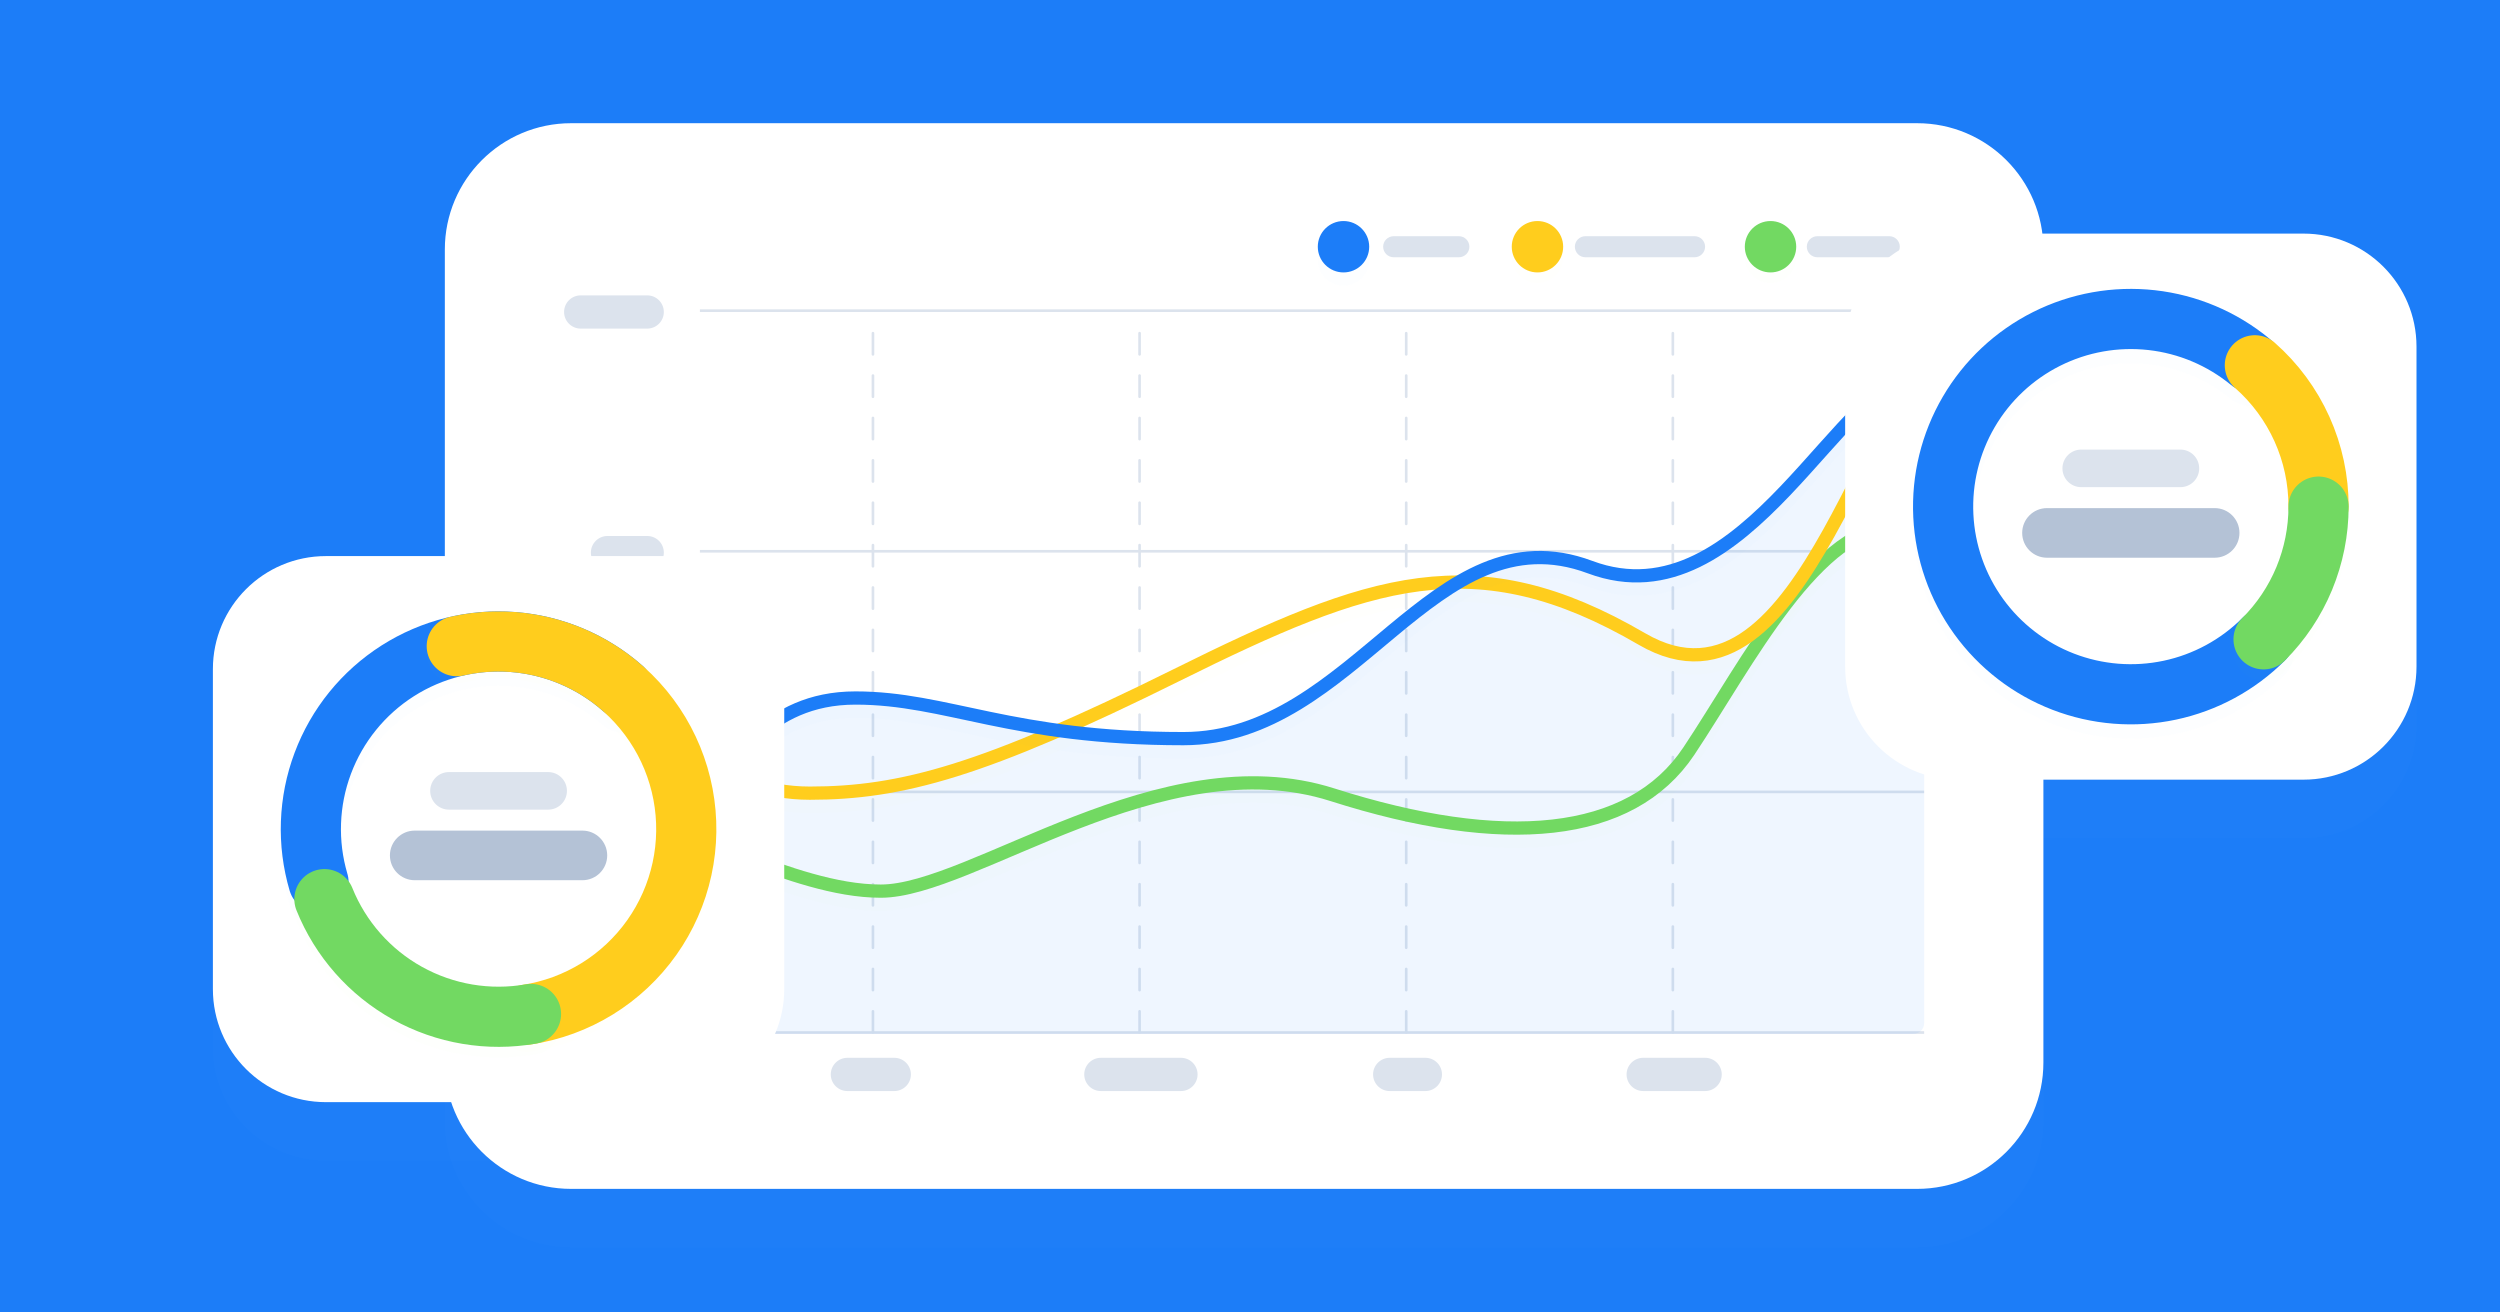<svg width="1208" height="634" viewBox="0 0 1208 634" fill="none" xmlns="http://www.w3.org/2000/svg">
<g clip-path="url(#clip0)">
<path d="M1208 0H0V634H1208V0Z" fill="white"/>
<path d="M1208 0H0V634H1208V0Z" fill="#1C7DF8"/>
<g filter="url(#filter0_d)">
<path d="M926.353 59.534H275.959C242.262 59.534 214.945 86.851 214.945 120.548V513.451C214.945 547.149 242.262 574.466 275.959 574.466H926.353C960.05 574.466 987.367 547.149 987.367 513.451V120.548C987.367 86.851 960.05 59.534 926.353 59.534Z" fill="white" fill-opacity="0.01"/>
</g>
<path d="M926.353 59.534H275.959C242.262 59.534 214.945 86.851 214.945 120.548V513.451C214.945 547.149 242.262 574.466 275.959 574.466H926.353C960.05 574.466 987.367 547.149 987.367 513.451V120.548C987.367 86.851 960.05 59.534 926.353 59.534Z" fill="white"/>
<path d="M432.122 511.132H409.458C405.022 511.132 401.427 514.727 401.427 519.163C401.427 523.598 405.022 527.194 409.458 527.194H432.122C436.558 527.194 440.153 523.598 440.153 519.163C440.153 514.727 436.558 511.132 432.122 511.132Z" fill="#DCE3ED"/>
<path d="M570.638 511.132H531.933C527.497 511.132 523.902 514.727 523.902 519.163C523.902 523.598 527.497 527.194 531.933 527.194H570.638C575.073 527.194 578.669 523.598 578.669 519.163C578.669 514.727 575.073 511.132 570.638 511.132Z" fill="#DCE3ED"/>
<path d="M688.743 511.132H671.501C667.065 511.132 663.47 514.727 663.47 519.163C663.47 523.598 667.065 527.194 671.501 527.194H688.743C693.178 527.194 696.773 523.598 696.773 519.163C696.773 514.727 693.178 511.132 688.743 511.132Z" fill="#DCE3ED"/>
<path d="M823.921 511.132H793.993C789.557 511.132 785.962 514.727 785.962 519.163C785.962 523.598 789.557 527.194 793.993 527.194H823.921C828.357 527.194 831.952 523.598 831.952 519.163C831.952 514.727 828.357 511.132 823.921 511.132Z" fill="#DCE3ED"/>
<path d="M704.918 114.132H673.428C670.618 114.132 668.34 116.41 668.34 119.221C668.34 122.031 670.618 124.309 673.428 124.309H704.918C707.729 124.309 710.007 122.031 710.007 119.221C710.007 116.41 707.729 114.132 704.918 114.132Z" fill="#DCE3ED"/>
<path d="M818.81 114.132H766.063C763.252 114.132 760.974 116.41 760.974 119.221C760.974 122.031 763.252 124.309 766.063 124.309H818.81C821.621 124.309 823.899 122.031 823.899 119.221C823.899 116.41 821.621 114.132 818.81 114.132Z" fill="#DCE3ED"/>
<path d="M912.896 114.132H878.138C875.328 114.132 873.05 116.41 873.05 119.221C873.05 122.031 875.328 124.309 878.138 124.309H912.896C915.707 124.309 917.985 122.031 917.985 119.221C917.985 116.41 915.707 114.132 912.896 114.132Z" fill="#DCE3ED"/>
<g filter="url(#filter1_d)">
<path d="M649.179 131.636C656.038 131.636 661.598 126.078 661.598 119.221C661.598 112.364 656.038 106.806 649.179 106.806C642.32 106.806 636.76 112.364 636.76 119.221C636.76 126.078 642.32 131.636 649.179 131.636Z" fill="#1C7DF8" fill-opacity="0.01"/>
</g>
<path d="M649.179 131.636C656.038 131.636 661.598 126.078 661.598 119.221C661.598 112.364 656.038 106.806 649.179 106.806C642.32 106.806 636.76 112.364 636.76 119.221C636.76 126.078 642.32 131.636 649.179 131.636Z" fill="#1C7DF8"/>
<g filter="url(#filter2_d)">
<path d="M742.901 131.636C749.76 131.636 755.32 126.078 755.32 119.221C755.32 112.364 749.76 106.806 742.901 106.806C736.042 106.806 730.482 112.364 730.482 119.221C730.482 126.078 736.042 131.636 742.901 131.636Z" fill="#FFCD1D" fill-opacity="0.01"/>
</g>
<path d="M742.901 131.636C749.76 131.636 755.32 126.078 755.32 119.221C755.32 112.364 749.76 106.806 742.901 106.806C736.042 106.806 730.482 112.364 730.482 119.221C730.482 126.078 736.042 131.636 742.901 131.636Z" fill="#FFCD1D"/>
<g filter="url(#filter3_d)">
<path d="M855.513 131.636C862.372 131.636 867.932 126.078 867.932 119.221C867.932 112.364 862.372 106.806 855.513 106.806C848.654 106.806 843.094 112.364 843.094 119.221C843.094 126.078 848.654 131.636 855.513 131.636Z" fill="#72D962" fill-opacity="0.01"/>
</g>
<path d="M855.513 131.636C862.372 131.636 867.932 126.078 867.932 119.221C867.932 112.364 862.372 106.806 855.513 106.806C848.654 106.806 843.094 112.364 843.094 119.221C843.094 126.078 848.654 131.636 855.513 131.636Z" fill="#72D962"/>
<path d="M338.192 498.911H929.75" stroke="#DCE3ED" stroke-width="1.28"/>
<path d="M338.192 382.645H929.75" stroke="#DCE3ED" stroke-width="1.28"/>
<path d="M338.192 266.379H929.75" stroke="#DCE3ED" stroke-width="1.28"/>
<path d="M421.81 498.911V151.393" stroke="#DCE3ED" stroke-width="1.28" stroke-linecap="round" stroke-dasharray="10.24 10.24"/>
<path d="M550.646 498.911V151.393" stroke="#DCE3ED" stroke-width="1.28" stroke-linecap="round" stroke-dasharray="10.24 10.24"/>
<path d="M679.482 498.911V151.393" stroke="#DCE3ED" stroke-width="1.28" stroke-linecap="round" stroke-dasharray="10.24 10.24"/>
<path d="M808.318 498.911V151.393" stroke="#DCE3ED" stroke-width="1.28" stroke-linecap="round" stroke-dasharray="10.24 10.24"/>
<path d="M338.192 150.114H929.75" stroke="#DCE3ED" stroke-width="1.28"/>
<path opacity="0.07" d="M413.39 337.28C369.274 337.28 354.504 371.06 338.192 383.077V494.433C338.192 497.26 340.484 499.552 343.311 499.552H924.631C927.458 499.552 929.75 497.26 929.75 494.433V180.259C890.287 178.542 844.155 302.384 768.325 274.035C692.495 245.687 655.027 356.907 571.808 356.907C488.588 356.907 457.507 337.28 413.39 337.28Z" fill="#1C7DF8"/>
<g filter="url(#filter4_d)">
<path d="M313.422 406.861C329.733 394.844 381.493 430.599 425.609 430.599C469.725 430.599 561.222 357.668 643.823 384.021C726.423 410.375 787.934 405.104 816.053 362.938C844.172 320.773 878.522 252.294 917.985 254.011" stroke="#72D962" stroke-opacity="0.01" stroke-width="6.398" stroke-linecap="round"/>
</g>
<path d="M313.422 406.861C329.733 394.844 381.493 430.599 425.609 430.599C469.725 430.599 561.222 357.668 643.823 384.021C726.423 410.375 787.934 405.104 816.053 362.938C844.172 320.773 878.522 252.294 917.985 254.011" stroke="#72D962" stroke-width="6.398" stroke-linecap="round"/>
<g filter="url(#filter5_d)">
<path d="M308.036 363.124C324.348 351.107 347.161 383.257 391.277 383.257C435.394 383.257 475.19 372.52 568.5 326.215C661.811 279.91 712.829 261.79 793.385 308.766C873.941 355.742 903.621 170.819 943.085 172.536" stroke="#FFCD1D" stroke-opacity="0.01" stroke-width="6.398" stroke-linecap="round"/>
</g>
<path d="M308.036 363.124C324.348 351.107 347.161 383.257 391.277 383.257C435.394 383.257 475.19 372.52 568.5 326.215C661.811 279.91 712.829 261.79 793.385 308.766C873.941 355.742 903.621 170.819 943.085 172.536" stroke="#FFCD1D" stroke-width="6.398" stroke-linecap="round"/>
<path d="M312.732 142.722H280.594C276.159 142.722 272.563 146.318 272.563 150.753C272.563 155.188 276.159 158.784 280.594 158.784H312.732C317.167 158.784 320.763 155.188 320.763 150.753C320.763 146.318 317.167 142.722 312.732 142.722Z" fill="#DCE3ED"/>
<path d="M312.732 258.989H293.545C289.11 258.989 285.514 262.585 285.514 267.02C285.514 271.455 289.11 275.051 293.545 275.051H312.732C317.167 275.051 320.763 271.455 320.763 267.02C320.763 262.585 317.167 258.989 312.732 258.989Z" fill="#DCE3ED"/>
<path d="M312.732 375.046H280.594C276.159 375.046 272.563 378.642 272.563 383.077C272.563 387.512 276.159 391.108 280.594 391.108H312.732C317.168 391.108 320.763 387.512 320.763 383.077C320.763 378.642 317.168 375.046 312.732 375.046Z" fill="#DCE3ED"/>
<path d="M312.734 488.606H294.895C290.46 488.606 286.864 492.201 286.864 496.637C286.864 501.072 290.46 504.668 294.895 504.668H312.734C317.169 504.668 320.764 501.072 320.764 496.637C320.764 492.201 317.169 488.606 312.734 488.606Z" fill="#DCE3ED"/>
<g filter="url(#filter6_d)">
<path d="M338.192 383.077C354.504 371.06 369.274 337.28 413.39 337.28C457.507 337.28 488.588 356.907 571.808 356.907C655.027 356.907 692.495 245.687 768.325 274.035C844.155 302.384 890.287 178.542 929.75 180.259" stroke="#1C7DF8" stroke-opacity="0.01" stroke-width="6.398" stroke-linecap="round"/>
</g>
<path d="M338.192 383.077C354.504 371.06 369.274 337.28 413.39 337.28C457.507 337.28 488.588 356.907 571.808 356.907C655.027 356.907 692.495 245.687 768.325 274.035C844.155 302.384 890.287 178.542 929.75 180.259" stroke="#1C7DF8" stroke-width="6.398" stroke-linecap="round"/>
<g filter="url(#filter7_d)">
<path d="M1113.04 112.875H946.193C916.029 112.875 891.577 137.327 891.577 167.491V322.115C891.577 352.279 916.029 376.731 946.193 376.731H1113.04C1143.2 376.731 1167.65 352.279 1167.65 322.115V167.491C1167.65 137.327 1143.2 112.875 1113.04 112.875Z" fill="white" fill-opacity="0.01"/>
</g>
<path d="M1113.04 112.875H946.193C916.029 112.875 891.577 137.327 891.577 167.491V322.115C891.577 352.279 916.029 376.731 946.193 376.731H1113.04C1143.2 376.731 1167.65 352.279 1167.65 322.115V167.491C1167.65 137.327 1143.2 112.875 1113.04 112.875Z" fill="white"/>
<g filter="url(#filter8_d)">
<path d="M324.33 268.703H157.486C127.322 268.703 102.87 293.155 102.87 323.319V477.943C102.87 508.107 127.322 532.559 157.486 532.559H324.33C354.494 532.559 378.946 508.107 378.946 477.943V323.319C378.946 293.155 354.494 268.703 324.33 268.703Z" fill="white" fill-opacity="0.01"/>
</g>
<path d="M324.33 268.703H157.486C127.322 268.703 102.87 293.155 102.87 323.319V477.943C102.87 508.107 127.322 532.559 157.486 532.559H324.33C354.494 532.559 378.946 508.107 378.946 477.943V323.319C378.946 293.155 354.494 268.703 324.33 268.703Z" fill="white"/>
<g filter="url(#filter9_d)">
<path d="M1093.75 308.92C1081.33 321.337 1065.57 329.882 1048.39 333.516C1031.2 337.15 1013.33 335.717 996.943 329.392C980.556 323.067 966.359 312.121 956.076 297.884C945.793 283.646 939.866 266.731 939.016 249.191C938.166 231.651 942.429 214.242 951.287 199.078C960.144 183.913 973.216 171.646 988.914 163.767C1004.61 155.887 1022.26 152.734 1039.72 154.69C1057.18 156.646 1073.69 163.627 1087.25 174.785" stroke="#1C7DF8" stroke-opacity="0.01" stroke-width="29.074" stroke-linecap="round"/>
</g>
<path d="M1093.75 308.92C1081.33 321.337 1065.57 329.882 1048.39 333.516C1031.2 337.15 1013.33 335.717 996.943 329.392C980.556 323.067 966.359 312.121 956.076 297.884C945.793 283.646 939.866 266.731 939.016 249.191C938.166 231.651 942.429 214.242 951.287 199.078C960.144 183.913 973.216 171.646 988.914 163.767C1004.61 155.887 1022.26 152.734 1039.72 154.69C1057.18 156.646 1073.69 163.627 1087.25 174.785" stroke="#1C7DF8" stroke-width="29.074" stroke-linecap="round"/>
<g filter="url(#filter10_d)">
<path d="M1089.54 176.508C1099.24 185.042 1107 195.55 1112.31 207.329C1117.62 219.107 1120.35 231.884 1120.32 244.803" stroke="#FFCD1D" stroke-opacity="0.01" stroke-width="29.074" stroke-linecap="round"/>
</g>
<path d="M1089.54 176.508C1099.24 185.042 1107 195.55 1112.31 207.329C1117.62 219.107 1120.35 231.884 1120.32 244.803" stroke="#FFCD1D" stroke-width="29.074" stroke-linecap="round"/>
<g filter="url(#filter11_d)">
<path d="M1120.32 244.802C1120.32 256.71 1117.97 268.501 1113.42 279.503C1108.86 290.504 1102.18 300.5 1093.75 308.92" stroke="#72D962" stroke-opacity="0.01" stroke-width="29.074" stroke-linecap="round"/>
</g>
<path d="M1120.32 244.802C1120.32 256.71 1117.97 268.501 1113.42 279.503C1108.86 290.504 1102.18 300.5 1093.75 308.92" stroke="#72D962" stroke-width="29.074" stroke-linecap="round"/>
<path d="M1053.58 217.237H1005.65C1000.64 217.237 996.575 221.302 996.575 226.316C996.575 231.33 1000.64 235.394 1005.65 235.394H1053.58C1058.59 235.394 1062.65 231.33 1062.65 226.316C1062.65 221.302 1058.59 217.237 1053.58 217.237Z" fill="#DCE3ED"/>
<path d="M1070.12 245.519H989.107C982.486 245.519 977.119 250.886 977.119 257.507C977.119 264.127 982.486 269.494 989.107 269.494H1070.12C1076.74 269.494 1082.11 264.127 1082.11 257.507C1082.11 250.886 1076.74 245.519 1070.12 245.519Z" fill="#B4C2D6"/>
<g filter="url(#filter12_d)">
<path d="M153.904 426.272C148.342 407.41 149.064 387.252 155.962 368.836C162.859 350.421 175.558 334.746 192.144 324.174C208.73 313.602 228.304 308.707 247.916 310.226C267.527 311.745 286.113 319.597 300.872 332.596" stroke="#1C7DF8" stroke-opacity="0.01" stroke-width="29.074" stroke-linecap="round"/>
</g>
<path d="M153.904 426.272C148.342 407.41 149.064 387.252 155.962 368.836C162.859 350.421 175.558 334.746 192.144 324.174C208.73 313.602 228.304 308.707 247.916 310.226C267.527 311.745 286.113 319.597 300.872 332.596" stroke="#1C7DF8" stroke-width="29.074" stroke-linecap="round"/>
<g filter="url(#filter13_d)">
<path d="M220.708 312.232C232.595 309.518 244.907 309.227 256.909 311.377C268.911 313.527 280.355 318.074 290.559 324.747C300.763 331.419 309.517 340.079 316.297 350.21C323.077 360.341 327.744 371.734 330.02 383.709C332.295 395.684 332.132 407.995 329.541 419.906C326.949 431.816 321.982 443.082 314.936 453.03C307.89 462.978 298.91 471.404 288.533 477.804C278.156 484.204 266.595 488.447 254.541 490.279" stroke="#FFCD1D" stroke-opacity="0.01" stroke-width="29.074" stroke-linecap="round"/>
</g>
<path d="M220.708 312.232C232.595 309.518 244.907 309.227 256.909 311.377C268.911 313.527 280.355 318.074 290.559 324.747C300.763 331.419 309.517 340.079 316.297 350.21C323.077 360.341 327.744 371.734 330.02 383.709C332.295 395.684 332.132 407.995 329.541 419.906C326.949 431.816 321.982 443.082 314.936 453.03C307.89 462.978 298.91 471.404 288.533 477.804C278.156 484.204 266.595 488.447 254.541 490.279" stroke="#FFCD1D" stroke-width="29.074" stroke-linecap="round"/>
<g filter="url(#filter14_d)">
<path d="M256.58 489.945C236.101 493.536 215.008 489.985 196.836 479.885C178.663 469.786 164.512 453.751 156.754 434.467" stroke="#72D962" stroke-opacity="0.01" stroke-width="29.074" stroke-linecap="round"/>
</g>
<path d="M256.58 489.945C236.101 493.536 215.008 489.985 196.836 479.885C178.663 469.786 164.512 453.751 156.754 434.467" stroke="#72D962" stroke-width="29.074" stroke-linecap="round"/>
<path d="M264.867 373.066H216.946C211.932 373.066 207.867 377.131 207.867 382.145C207.867 387.159 211.932 391.223 216.946 391.223H264.867C269.881 391.223 273.946 387.159 273.946 382.145C273.946 377.131 269.881 373.066 264.867 373.066Z" fill="#DCE3ED"/>
<path d="M281.416 401.349H200.399C193.778 401.349 188.411 406.716 188.411 413.336C188.411 419.957 193.778 425.324 200.399 425.324H281.416C288.036 425.324 293.403 419.957 293.403 413.336C293.403 406.716 288.036 401.349 281.416 401.349Z" fill="#B4C2D6"/>
</g>
<defs>
<filter id="filter0_d" x="144.704" y="17.51" width="912.903" height="655.413" filterUnits="userSpaceOnUse" color-interpolation-filters="sRGB">
<feFlood flood-opacity="0" result="BackgroundImageFix"/>
<feColorMatrix in="SourceAlpha" type="matrix" values="0 0 0 0 0 0 0 0 0 0 0 0 0 0 0 0 0 0 127 0"/>
<feOffset dy="28.216"/>
<feGaussianBlur stdDeviation="35.12"/>
<feColorMatrix type="matrix" values="0 0 0 0 0.098 0 0 0 0 0.193 0 0 0 0 0.312 0 0 0 0.17 0"/>
<feBlend mode="normal" in2="BackgroundImageFix" result="effect1_dropShadow"/>
<feBlend mode="normal" in="SourceGraphic" in2="effect1_dropShadow" result="shape"/>
</filter>
<filter id="filter1_d" x="627.802" y="104.246" width="42.754" height="42.746" filterUnits="userSpaceOnUse" color-interpolation-filters="sRGB">
<feFlood flood-opacity="0" result="BackgroundImageFix"/>
<feColorMatrix in="SourceAlpha" type="matrix" values="0 0 0 0 0 0 0 0 0 0 0 0 0 0 0 0 0 0 127 0"/>
<feOffset dy="6.398"/>
<feGaussianBlur stdDeviation="4.479"/>
<feColorMatrix type="matrix" values="0 0 0 0 0.109 0 0 0 0 0.491 0 0 0 0 0.971 0 0 0 0.18 0"/>
<feBlend mode="normal" in2="BackgroundImageFix" result="effect1_dropShadow"/>
<feBlend mode="normal" in="SourceGraphic" in2="effect1_dropShadow" result="shape"/>
</filter>
<filter id="filter2_d" x="718.965" y="100.407" width="47.872" height="47.864" filterUnits="userSpaceOnUse" color-interpolation-filters="sRGB">
<feFlood flood-opacity="0" result="BackgroundImageFix"/>
<feColorMatrix in="SourceAlpha" type="matrix" values="0 0 0 0 0 0 0 0 0 0 0 0 0 0 0 0 0 0 127 0"/>
<feOffset dy="5.119"/>
<feGaussianBlur stdDeviation="5.758"/>
<feColorMatrix type="matrix" values="0 0 0 0 1 0 0 0 0 0.805 0 0 0 0 0.113 0 0 0 0.31 0"/>
<feBlend mode="normal" in2="BackgroundImageFix" result="effect1_dropShadow"/>
<feBlend mode="normal" in="SourceGraphic" in2="effect1_dropShadow" result="shape"/>
</filter>
<filter id="filter3_d" x="831.577" y="100.407" width="47.872" height="47.864" filterUnits="userSpaceOnUse" color-interpolation-filters="sRGB">
<feFlood flood-opacity="0" result="BackgroundImageFix"/>
<feColorMatrix in="SourceAlpha" type="matrix" values="0 0 0 0 0 0 0 0 0 0 0 0 0 0 0 0 0 0 127 0"/>
<feOffset dy="5.119"/>
<feGaussianBlur stdDeviation="5.758"/>
<feColorMatrix type="matrix" values="0 0 0 0 0.448 0 0 0 0 0.85 0 0 0 0 0.383 0 0 0 0.29 0"/>
<feBlend mode="normal" in2="BackgroundImageFix" result="effect1_dropShadow"/>
<feBlend mode="normal" in="SourceGraphic" in2="effect1_dropShadow" result="shape"/>
</filter>
<filter id="filter4_d" x="296.146" y="243.102" width="639.114" height="211.171" filterUnits="userSpaceOnUse" color-interpolation-filters="sRGB">
<feFlood flood-opacity="0" result="BackgroundImageFix"/>
<feColorMatrix in="SourceAlpha" type="matrix" values="0 0 0 0 0 0 0 0 0 0 0 0 0 0 0 0 0 0 127 0"/>
<feOffset dy="6.398"/>
<feGaussianBlur stdDeviation="7.038"/>
<feColorMatrix type="matrix" values="0 0 0 0 0.448 0 0 0 0 0.85 0 0 0 0 0.383 0 0 0 0.12 0"/>
<feBlend mode="normal" in2="BackgroundImageFix" result="effect1_dropShadow"/>
<feBlend mode="normal" in="SourceGraphic" in2="effect1_dropShadow" result="shape"/>
</filter>
<filter id="filter5_d" x="290.761" y="161.647" width="669.6" height="245.284" filterUnits="userSpaceOnUse" color-interpolation-filters="sRGB">
<feFlood flood-opacity="0" result="BackgroundImageFix"/>
<feColorMatrix in="SourceAlpha" type="matrix" values="0 0 0 0 0 0 0 0 0 0 0 0 0 0 0 0 0 0 127 0"/>
<feOffset dy="6.398"/>
<feGaussianBlur stdDeviation="7.038"/>
<feColorMatrix type="matrix" values="0 0 0 0 1 0 0 0 0 0.805 0 0 0 0 0.113 0 0 0 0.25 0"/>
<feBlend mode="normal" in2="BackgroundImageFix" result="effect1_dropShadow"/>
<feBlend mode="normal" in="SourceGraphic" in2="effect1_dropShadow" result="shape"/>
</filter>
<filter id="filter6_d" x="320.916" y="169.364" width="626.109" height="237.387" filterUnits="userSpaceOnUse" color-interpolation-filters="sRGB">
<feFlood flood-opacity="0" result="BackgroundImageFix"/>
<feColorMatrix in="SourceAlpha" type="matrix" values="0 0 0 0 0 0 0 0 0 0 0 0 0 0 0 0 0 0 127 0"/>
<feOffset dy="6.398"/>
<feGaussianBlur stdDeviation="7.038"/>
<feColorMatrix type="matrix" values="0 0 0 0 0.109 0 0 0 0 0.491 0 0 0 0 0.971 0 0 0 0.34 0"/>
<feBlend mode="normal" in2="BackgroundImageFix" result="effect1_dropShadow"/>
<feBlend mode="normal" in="SourceGraphic" in2="effect1_dropShadow" result="shape"/>
</filter>
<filter id="filter7_d" x="821.337" y="70.851" width="416.557" height="404.337" filterUnits="userSpaceOnUse" color-interpolation-filters="sRGB">
<feFlood flood-opacity="0" result="BackgroundImageFix"/>
<feColorMatrix in="SourceAlpha" type="matrix" values="0 0 0 0 0 0 0 0 0 0 0 0 0 0 0 0 0 0 127 0"/>
<feOffset dy="28.216"/>
<feGaussianBlur stdDeviation="35.12"/>
<feColorMatrix type="matrix" values="0 0 0 0 0.098 0 0 0 0 0.193 0 0 0 0 0.312 0 0 0 0.23 0"/>
<feBlend mode="normal" in2="BackgroundImageFix" result="effect1_dropShadow"/>
<feBlend mode="normal" in="SourceGraphic" in2="effect1_dropShadow" result="shape"/>
</filter>
<filter id="filter8_d" x="32.63" y="226.679" width="416.557" height="404.337" filterUnits="userSpaceOnUse" color-interpolation-filters="sRGB">
<feFlood flood-opacity="0" result="BackgroundImageFix"/>
<feColorMatrix in="SourceAlpha" type="matrix" values="0 0 0 0 0 0 0 0 0 0 0 0 0 0 0 0 0 0 127 0"/>
<feOffset dy="28.216"/>
<feGaussianBlur stdDeviation="35.12"/>
<feColorMatrix type="matrix" values="0 0 0 0 0.098 0 0 0 0 0.193 0 0 0 0 0.312 0 0 0 0.17 0"/>
<feBlend mode="normal" in2="BackgroundImageFix" result="effect1_dropShadow"/>
<feBlend mode="normal" in="SourceGraphic" in2="effect1_dropShadow" result="shape"/>
</filter>
<filter id="filter9_d" x="917.514" y="139.589" width="197.631" height="224.144" filterUnits="userSpaceOnUse" color-interpolation-filters="sRGB">
<feFlood flood-opacity="0" result="BackgroundImageFix"/>
<feColorMatrix in="SourceAlpha" type="matrix" values="0 0 0 0 0 0 0 0 0 0 0 0 0 0 0 0 0 0 127 0"/>
<feOffset dy="6.858"/>
<feGaussianBlur stdDeviation="3.429"/>
<feColorMatrix type="matrix" values="0 0 0 0 0.109 0 0 0 0 0.491 0 0 0 0 0.971 0 0 0 0.13 0"/>
<feBlend mode="normal" in2="BackgroundImageFix" result="effect1_dropShadow"/>
<feBlend mode="normal" in="SourceGraphic" in2="effect1_dropShadow" result="shape"/>
</filter>
<filter id="filter10_d" x="1063" y="153.398" width="83.858" height="121.373" filterUnits="userSpaceOnUse" color-interpolation-filters="sRGB">
<feFlood flood-opacity="0" result="BackgroundImageFix"/>
<feColorMatrix in="SourceAlpha" type="matrix" values="0 0 0 0 0 0 0 0 0 0 0 0 0 0 0 0 0 0 127 0"/>
<feOffset dy="3.429"/>
<feGaussianBlur stdDeviation="6.001"/>
<feColorMatrix type="matrix" values="0 0 0 0 1 0 0 0 0 0.805 0 0 0 0 0.113 0 0 0 0.12 0"/>
<feBlend mode="normal" in2="BackgroundImageFix" result="effect1_dropShadow"/>
<feBlend mode="normal" in="SourceGraphic" in2="effect1_dropShadow" result="shape"/>
</filter>
<filter id="filter11_d" x="1072.35" y="228.55" width="69.36" height="106.908" filterUnits="userSpaceOnUse" color-interpolation-filters="sRGB">
<feFlood flood-opacity="0" result="BackgroundImageFix"/>
<feColorMatrix in="SourceAlpha" type="matrix" values="0 0 0 0 0 0 0 0 0 0 0 0 0 0 0 0 0 0 127 0"/>
<feOffset dy="5.144"/>
<feGaussianBlur stdDeviation="3.429"/>
<feColorMatrix type="matrix" values="0 0 0 0 0.448 0 0 0 0 0.85 0 0 0 0 0.383 0 0 0 0.17 0"/>
<feBlend mode="normal" in2="BackgroundImageFix" result="effect1_dropShadow"/>
<feBlend mode="normal" in="SourceGraphic" in2="effect1_dropShadow" result="shape"/>
</filter>
<filter id="filter12_d" x="128.807" y="295.418" width="193.46" height="159.111" filterUnits="userSpaceOnUse" color-interpolation-filters="sRGB">
<feFlood flood-opacity="0" result="BackgroundImageFix"/>
<feColorMatrix in="SourceAlpha" type="matrix" values="0 0 0 0 0 0 0 0 0 0 0 0 0 0 0 0 0 0 127 0"/>
<feOffset dy="6.858"/>
<feGaussianBlur stdDeviation="3.429"/>
<feColorMatrix type="matrix" values="0 0 0 0 0.109 0 0 0 0 0.491 0 0 0 0 0.971 0 0 0 0.13 0"/>
<feBlend mode="normal" in2="BackgroundImageFix" result="effect1_dropShadow"/>
<feBlend mode="normal" in="SourceGraphic" in2="effect1_dropShadow" result="shape"/>
</filter>
<filter id="filter13_d" x="194.166" y="286.845" width="163.986" height="233.404" filterUnits="userSpaceOnUse" color-interpolation-filters="sRGB">
<feFlood flood-opacity="0" result="BackgroundImageFix"/>
<feColorMatrix in="SourceAlpha" type="matrix" values="0 0 0 0 0 0 0 0 0 0 0 0 0 0 0 0 0 0 127 0"/>
<feOffset dy="3.429"/>
<feGaussianBlur stdDeviation="6.001"/>
<feColorMatrix type="matrix" values="0 0 0 0 1 0 0 0 0 0.805 0 0 0 0 0.113 0 0 0 0.12 0"/>
<feBlend mode="normal" in2="BackgroundImageFix" result="effect1_dropShadow"/>
<feBlend mode="normal" in="SourceGraphic" in2="effect1_dropShadow" result="shape"/>
</filter>
<filter id="filter14_d" x="135.355" y="418.212" width="142.623" height="99.636" filterUnits="userSpaceOnUse" color-interpolation-filters="sRGB">
<feFlood flood-opacity="0" result="BackgroundImageFix"/>
<feColorMatrix in="SourceAlpha" type="matrix" values="0 0 0 0 0 0 0 0 0 0 0 0 0 0 0 0 0 0 127 0"/>
<feOffset dy="5.144"/>
<feGaussianBlur stdDeviation="3.429"/>
<feColorMatrix type="matrix" values="0 0 0 0 0.448 0 0 0 0 0.85 0 0 0 0 0.383 0 0 0 0.17 0"/>
<feBlend mode="normal" in2="BackgroundImageFix" result="effect1_dropShadow"/>
<feBlend mode="normal" in="SourceGraphic" in2="effect1_dropShadow" result="shape"/>
</filter>
<clipPath id="clip0">
<rect width="1208" height="634" fill="white"/>
</clipPath>
</defs>
</svg>
